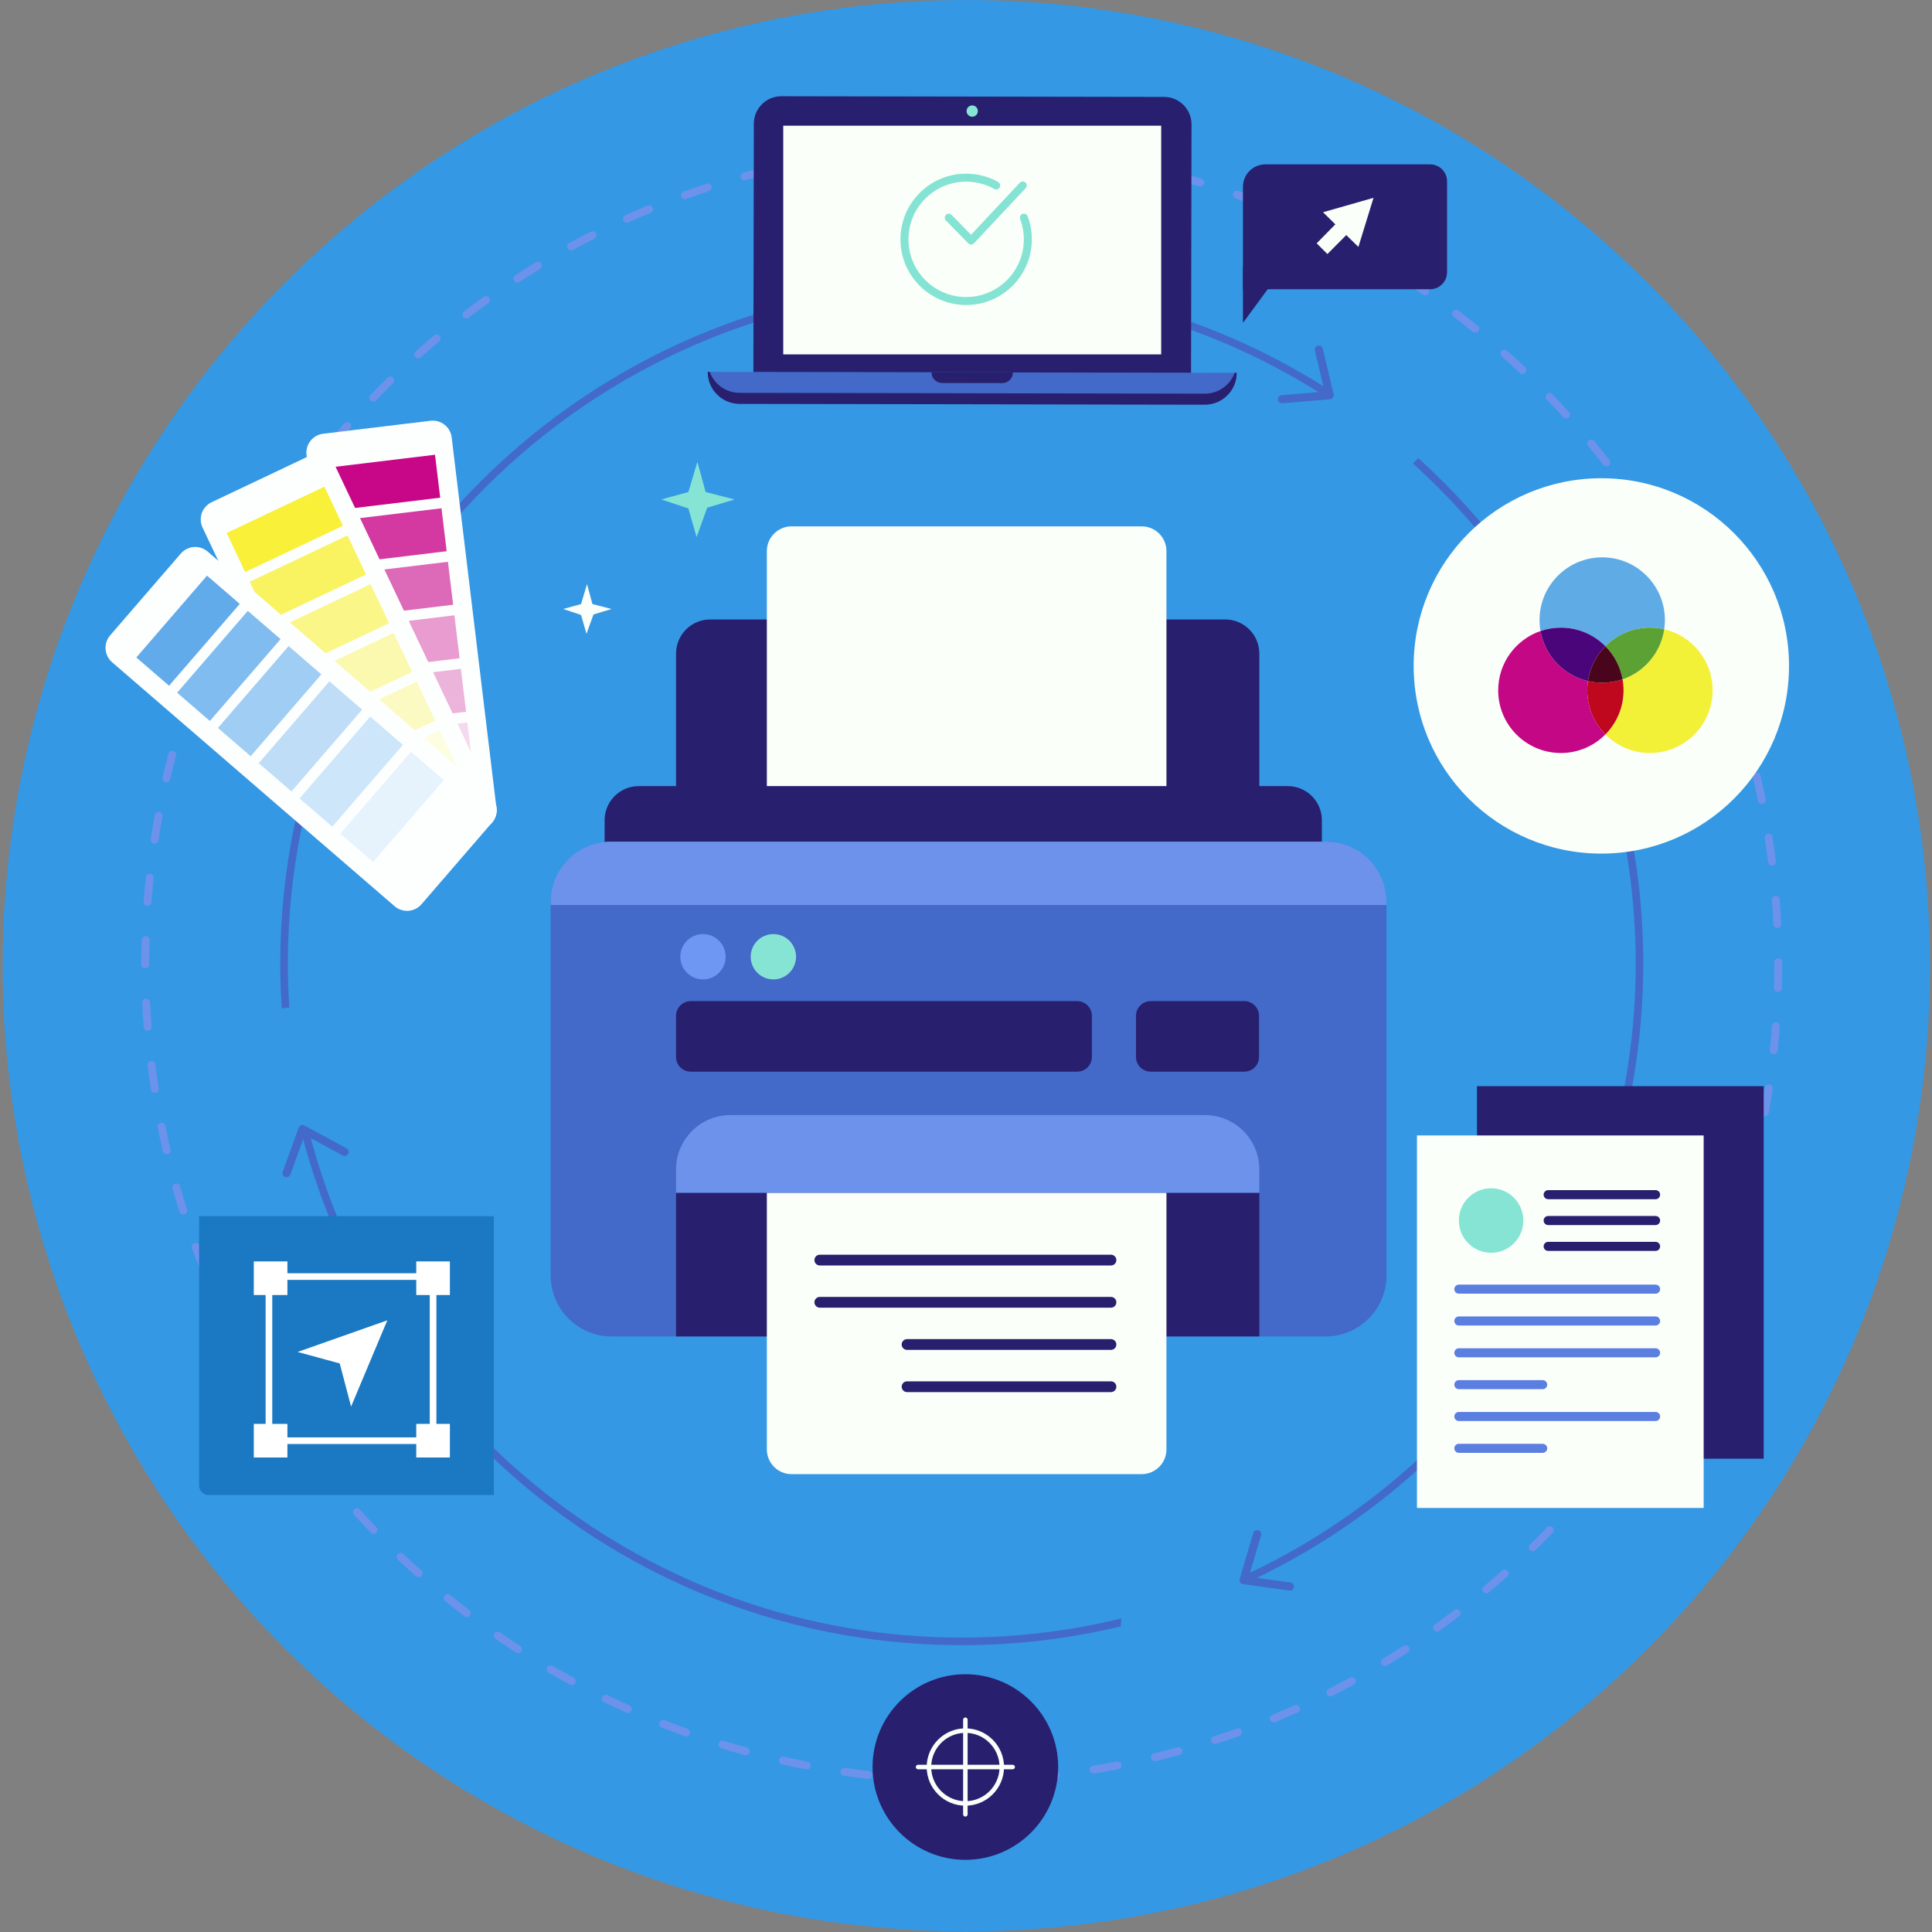 <?xml version="1.0" encoding="utf-8"?>
<svg version="1.1" id="svg2" width="666.667" height="666.667" viewBox="0 0 666.667 666.667" xmlns="http://www.w3.org/2000/svg">
  <rect x="0" y="0" width="666.667" height="666.667" fill="#808080" stroke="none"/>
  <circle transform="matrix(0.469, 0, 0, 0.47, -27.211, -27.249)" cx="769" cy="767" r="709" style="fill: rgb(52, 152, 228);"/>
  <path d="M 422.772 353.293 L 245.059 353.293 C 238.554 353.293 233.281 348.02 233.281 341.514 L 233.281 225.533 C 233.281 219.029 238.554 213.755 245.059 213.755 L 422.772 213.755 C 429.277 213.755 434.551 219.029 434.551 225.533 L 434.551 341.514 C 434.551 348.02 429.277 353.293 422.772 353.293" style="fill:#281f6e;fill-opacity:1;fill-rule:nonzero;stroke:none" id="path14"/>
  <path d="M 393.964 303.893 L 273.149 303.893 C 268.434 303.893 264.613 300.072 264.613 295.357 L 264.613 190.167 C 264.613 185.452 268.434 181.631 273.149 181.631 L 393.964 181.631 C 398.679 181.631 402.5 185.452 402.5 190.167 L 402.5 295.357 C 402.5 300.072 398.679 303.893 393.964 303.893" style="fill:#fafff9;fill-opacity:1;fill-rule:nonzero;stroke:none" id="path16"/>
  <path d="M 444.361 410.798 L 220.414 410.798 C 213.909 410.798 208.635 405.525 208.635 399.019 L 208.635 283.038 C 208.635 276.533 213.909 271.26 220.414 271.26 L 444.361 271.26 C 450.868 271.26 456.141 276.533 456.141 283.038 L 456.141 399.019 C 456.141 405.525 450.868 410.798 444.361 410.798" style="fill:#281f6e;fill-opacity:1;fill-rule:nonzero;stroke:none" id="path18"/>
  <path d="M 457.388 461.158 L 211.062 461.158 C 199.438 461.158 190.014 451.735 190.014 440.11 L 190.014 311.476 C 190.014 299.852 199.438 290.428 211.062 290.428 L 457.388 290.428 C 469.013 290.428 478.436 299.852 478.436 311.476 L 478.436 440.11 C 478.436 451.735 469.013 461.158 457.388 461.158" style="fill:#4369c9;fill-opacity:1;fill-rule:nonzero;stroke:none" id="path20"/>
  <path d="M 478.436 312.298 L 190.014 312.298 L 190.014 311.245 C 190.014 299.748 199.334 290.428 210.831 290.428 L 457.62 290.428 C 469.117 290.428 478.436 299.748 478.436 311.245 L 478.436 312.298" style="fill:#6c92eb;fill-opacity:1;fill-rule:nonzero;stroke:none" id="path22"/>
  <path d="M 233.281 461.158 L 233.281 411.579 L 434.551 411.579 L 434.551 461.158 L 233.281 461.158" style="fill:#281f6e;fill-opacity:1;fill-rule:nonzero;stroke:none" id="path24"/>
  <path d="M 264.613 411.579 L 402.5 411.579 L 402.5 500.142 C 402.5 504.856 398.679 508.678 393.964 508.678 L 273.149 508.678 C 268.434 508.678 264.613 504.856 264.613 500.142 L 264.613 411.579" style="fill:#fafff9;fill-opacity:1;fill-rule:nonzero;stroke:none" id="path26"/>
  <path d="M 383.359 476.65 L 312.995 476.65 C 311.97 476.65 311.138 477.482 311.138 478.509 C 311.138 479.534 311.97 480.366 312.995 480.366 L 383.359 480.366 C 384.384 480.366 385.216 479.534 385.216 478.509 C 385.216 477.482 384.384 476.65 383.359 476.65" style="fill:#281f6e;fill-opacity:1;fill-rule:nonzero;stroke:none" id="path28"/>
  <path d="M 383.359 462.086 L 312.995 462.086 C 311.97 462.086 311.138 462.917 311.138 463.943 C 311.138 464.97 311.97 465.801 312.995 465.801 L 383.359 465.801 C 384.384 465.801 385.216 464.97 385.216 463.943 C 385.216 462.917 384.384 462.086 383.359 462.086" style="fill:#281f6e;fill-opacity:1;fill-rule:nonzero;stroke:none" id="path30"/>
  <path d="M 383.359 447.521 L 282.89 447.521 C 281.865 447.521 281.033 448.353 281.033 449.378 C 281.033 450.405 281.865 451.237 282.89 451.237 L 383.359 451.237 C 384.384 451.237 385.216 450.405 385.216 449.378 C 385.216 448.353 384.384 447.521 383.359 447.521" style="fill:#281f6e;fill-opacity:1;fill-rule:nonzero;stroke:none" id="path32"/>
  <path d="M 383.359 432.955 L 282.89 432.955 C 281.865 432.955 281.033 433.787 281.033 434.813 C 281.033 435.839 281.865 436.671 282.89 436.671 L 383.359 436.671 C 384.384 436.671 385.216 435.839 385.216 434.813 C 385.216 433.787 384.384 432.955 383.359 432.955" style="fill:#281f6e;fill-opacity:1;fill-rule:nonzero;stroke:none" id="path34"/>
  <path d="M 233.281 411.579 L 233.281 403.517 C 233.281 393.169 241.667 384.781 252.015 384.781 L 415.816 384.781 C 426.164 384.781 434.551 393.169 434.551 403.517 L 434.551 411.579 L 233.281 411.579" style="fill:#6c92eb;fill-opacity:1;fill-rule:nonzero;stroke:none" id="path36"/>
  <path d="M 371.695 345.456 L 238.353 345.456 C 235.551 345.456 233.281 347.726 233.281 350.528 L 233.281 364.718 C 233.281 367.52 235.551 369.79 238.353 369.79 L 371.695 369.79 C 374.496 369.79 376.767 367.52 376.767 364.718 L 376.767 350.528 C 376.767 347.726 374.496 345.456 371.695 345.456" style="fill:#281f6e;fill-opacity:1;fill-rule:nonzero;stroke:none" id="path38"/>
  <path d="M 429.371 345.456 L 397.071 345.456 C 394.27 345.456 391.999 347.726 391.999 350.528 L 391.999 364.718 C 391.999 367.52 394.27 369.79 397.071 369.79 L 429.371 369.79 C 432.172 369.79 434.443 367.52 434.443 364.718 L 434.443 350.528 C 434.443 347.726 432.172 345.456 429.371 345.456" style="fill:#281f6e;fill-opacity:1;fill-rule:nonzero;stroke:none" id="path40"/>
  <path d="M 250.398 330.141 C 250.398 334.462 246.894 337.965 242.574 337.965 C 238.253 337.965 234.75 334.462 234.75 330.141 C 234.75 325.82 238.253 322.317 242.574 322.317 C 246.894 322.317 250.398 325.82 250.398 330.141" style="fill:#6e96f3;fill-opacity:1;fill-rule:nonzero;stroke:none" id="path42"/>
  <path d="M 274.689 330.141 C 274.689 334.462 271.186 337.965 266.865 337.965 C 262.545 337.965 259.041 334.462 259.041 330.141 C 259.041 325.82 262.545 322.317 266.865 322.317 C 271.186 322.317 274.689 325.82 274.689 330.141" style="fill:#86e4d5;fill-opacity:1;fill-rule:nonzero;stroke:none" id="path44"/>
  <path d="M 200.502 208.445 L 202.558 201.56 L 204.437 208.445 L 211.053 210.144 L 204.794 212.023 L 202.379 218.728 L 200.502 212.2 L 194.333 210.144 L 200.502 208.445" style="fill:#fafff9;fill-opacity:1;fill-rule:nonzero;stroke:none" id="path46"/>
  <path d="M 237.535 169.777 L 240.647 159.361 L 243.487 169.777 L 253.498 172.348 L 244.029 175.188 L 240.377 185.335 L 237.535 175.459 L 228.202 172.348 L 237.535 169.777" style="fill:#86e4d5;fill-opacity:1;fill-rule:nonzero;stroke:none" id="path48"/>
  <path d="M 386.803 560.111 C 386.846 559.555 386.904 559.01 386.975 558.472 C 369.304 562.782 350.854 565.084 331.872 565.084 C 223.507 565.084 132.223 490.578 106.538 390.103 C 105.767 390.581 104.989 391.038 104.198 391.473 C 130.422 492.704 222.555 567.687 331.872 567.687 C 350.782 567.687 369.171 565.428 386.799 561.195 C 386.779 560.848 386.774 560.491 386.803 560.111" style="fill:#4369c9;fill-opacity:1;fill-rule:nonzero;stroke:none" id="path50"/>
  <path d="M 119.573 396.239 L 105.033 388.381 C 104.677 388.189 104.249 388.161 103.871 388.305 C 103.493 388.449 103.192 388.755 103.055 389.135 L 97.567 404.331 C 97.305 405.057 97.681 405.857 98.407 406.119 C 99.132 406.381 99.933 406.005 100.195 405.279 L 105.131 391.61 L 118.245 398.697 C 118.924 399.063 119.771 398.811 120.138 398.133 C 120.504 397.454 120.252 396.606 119.573 396.239" style="fill:#4369c9;fill-opacity:1;fill-rule:nonzero;stroke:none" id="path52"/>
  <path d="M 458.828 134.669 C 422.187 111.076 378.6 97.374 331.872 97.374 C 202.207 97.374 96.716 202.864 96.716 332.532 C 96.716 337.752 96.906 342.928 97.242 348.065 L 97.337 348.033 C 98.227 347.738 99.055 347.638 99.827 347.673 C 99.504 342.665 99.321 337.62 99.321 332.532 C 99.321 204.301 203.642 99.976 331.872 99.976 C 377.847 99.976 420.746 113.39 456.865 136.501 C 457.512 135.885 458.169 135.277 458.828 134.669" style="fill:#4369c9;fill-opacity:1;fill-rule:nonzero;stroke:none" id="path54"/>
  <path d="M 442.477 139.156 L 458.947 137.755 C 459.349 137.72 459.723 137.509 459.96 137.181 C 460.197 136.855 460.28 136.433 460.187 136.04 L 456.444 120.324 C 456.265 119.574 455.513 119.11 454.763 119.288 C 454.012 119.467 453.548 120.22 453.727 120.971 L 457.093 135.109 L 442.241 136.373 C 441.472 136.439 440.903 137.115 440.968 137.884 C 441.033 138.652 441.709 139.223 442.477 139.156" style="fill:#4369c9;fill-opacity:1;fill-rule:nonzero;stroke:none" id="path56"/>
  <path d="M 489.432 158.116 C 488.796 158.711 488.157 159.304 487.527 159.905 C 534.717 202.497 564.425 264.108 564.425 332.532 C 564.425 425.669 509.38 506.18 430.12 543.279 C 430.128 543.674 430.131 544.071 430.12 544.47 L 430.12 546.151 C 510.86 508.871 567.029 427.143 567.029 332.532 C 567.029 263.418 537.057 201.18 489.432 158.116" style="fill:#4369c9;fill-opacity:1;fill-rule:nonzero;stroke:none" id="path58"/>
  <path d="M 432.476 528.983 L 427.783 544.83 C 427.668 545.218 427.729 545.643 427.948 545.983 C 428.167 546.323 428.528 546.553 428.929 546.61 L 444.929 548.848 C 445.693 548.955 446.399 548.423 446.505 547.659 C 446.612 546.895 446.08 546.188 445.316 546.082 L 430.923 544.069 L 435.155 529.776 C 435.373 529.036 434.951 528.259 434.212 528.04 C 433.472 527.822 432.695 528.243 432.476 528.983" style="fill:#4369c9;fill-opacity:1;fill-rule:nonzero;stroke:none" id="path60"/>
  <path d="M 611.448 353.989 C 611.237 356.774 610.986 359.548 610.694 362.309 C 610.614 363.058 611.158 363.73 611.909 363.81 C 612.658 363.889 613.33 363.345 613.41 362.596 C 613.704 359.808 613.958 357.008 614.17 354.196 C 614.228 353.444 613.664 352.788 612.912 352.732 C 612.16 352.674 611.505 353.238 611.448 353.989 M 609.012 375.325 C 608.589 378.083 608.126 380.829 607.624 383.561 C 607.488 384.303 607.978 385.014 608.72 385.151 C 609.462 385.287 610.173 384.797 610.31 384.055 C 610.817 381.297 611.284 378.523 611.71 375.738 C 611.825 374.991 611.313 374.295 610.568 374.181 C 609.822 374.067 609.126 374.579 609.012 375.325 M 604.948 396.41 C 604.314 399.127 603.642 401.829 602.93 404.515 C 602.737 405.245 603.172 405.991 603.901 406.185 C 604.629 406.378 605.377 405.943 605.57 405.215 C 606.289 402.502 606.968 399.773 607.608 397.029 C 607.778 396.294 607.322 395.561 606.588 395.39 C 605.853 395.218 605.118 395.675 604.948 396.41 M 599.272 417.119 C 598.428 419.789 597.546 422.439 596.626 425.073 C 596.377 425.785 596.753 426.563 597.464 426.811 C 598.176 427.061 598.954 426.685 599.204 425.974 C 600.133 423.314 601.024 420.637 601.876 417.943 C 602.102 417.223 601.704 416.457 600.985 416.23 C 600.266 416.002 599.498 416.401 599.272 417.119 M 591.993 437.385 C 590.948 439.977 589.864 442.55 588.744 445.103 C 588.44 445.793 588.754 446.599 589.445 446.902 C 590.136 447.205 590.941 446.89 591.244 446.201 C 592.376 443.622 593.469 441.023 594.526 438.406 C 594.808 437.706 594.469 436.911 593.77 436.629 C 593.072 436.346 592.276 436.685 591.993 437.385 M 583.177 457.014 C 581.936 459.515 580.658 461.997 579.345 464.454 C 578.989 465.119 579.241 465.947 579.905 466.302 C 580.57 466.658 581.398 466.406 581.753 465.742 C 583.08 463.259 584.369 460.754 585.624 458.229 C 585.958 457.553 585.682 456.733 585.008 456.398 C 584.332 456.063 583.513 456.339 583.177 457.014 M 572.882 475.898 C 571.453 478.294 569.989 480.669 568.492 483.018 C 568.086 483.654 568.273 484.498 568.909 484.903 C 569.545 485.309 570.389 485.122 570.794 484.486 C 572.306 482.113 573.785 479.717 575.228 477.295 C 575.613 476.649 575.401 475.81 574.754 475.425 C 574.106 475.038 573.268 475.25 572.882 475.898 M 561.174 493.928 C 559.568 496.207 557.928 498.46 556.254 500.688 C 555.802 501.291 555.924 502.147 556.526 502.6 C 557.13 503.052 557.986 502.931 558.438 502.328 C 560.128 500.078 561.784 497.803 563.405 495.502 C 563.84 494.886 563.693 494.034 563.077 493.599 C 562.461 493.164 561.609 493.312 561.174 493.928 M 548.128 511.004 C 546.353 513.152 544.548 515.274 542.711 517.367 C 542.213 517.934 542.269 518.796 542.836 519.294 C 543.403 519.791 544.267 519.735 544.764 519.168 C 546.619 517.055 548.441 514.912 550.233 512.744 C 550.713 512.163 550.632 511.302 550.05 510.822 C 549.469 510.342 548.609 510.423 548.128 511.004 M 533.825 527.031 C 531.893 529.036 529.932 531.014 527.941 532.96 C 527.403 533.488 527.393 534.353 527.92 534.891 C 528.448 535.431 529.312 535.441 529.852 534.912 C 531.861 532.947 533.841 530.951 535.792 528.926 C 536.315 528.383 536.299 527.519 535.756 526.995 C 535.213 526.472 534.348 526.488 533.825 527.031 M 518.351 541.918 C 516.273 543.77 514.168 545.589 512.036 547.381 C 511.459 547.864 511.383 548.726 511.868 549.303 C 512.353 549.882 513.213 549.956 513.792 549.471 C 515.944 547.664 518.069 545.826 520.167 543.957 C 520.729 543.455 520.78 542.591 520.277 542.028 C 519.776 541.465 518.913 541.416 518.351 541.918 M 501.795 555.577 C 499.584 557.264 497.348 558.919 495.087 560.54 C 494.473 560.98 494.333 561.834 494.772 562.446 C 495.212 563.059 496.064 563.199 496.677 562.76 C 498.961 561.123 501.219 559.452 503.451 557.75 C 504.051 557.292 504.165 556.435 503.708 555.835 C 503.251 555.236 502.395 555.12 501.795 555.577 M 484.255 567.932 C 481.924 569.443 479.569 570.922 477.192 572.365 C 476.547 572.758 476.341 573.596 476.733 574.241 C 477.124 574.886 477.964 575.091 478.609 574.7 C 481.009 573.241 483.387 571.75 485.741 570.223 C 486.373 569.812 486.553 568.967 486.143 568.334 C 485.733 567.701 484.887 567.522 484.255 567.932 M 465.832 578.904 C 463.396 580.232 460.936 581.526 458.456 582.781 C 457.784 583.123 457.515 583.944 457.856 584.617 C 458.196 585.289 459.019 585.559 459.691 585.217 C 462.195 583.948 464.679 582.643 467.139 581.302 C 467.801 580.941 468.045 580.112 467.685 579.45 C 467.324 578.788 466.495 578.543 465.832 578.904 M 446.636 588.428 C 444.108 589.564 441.559 590.664 438.991 591.727 C 438.293 592.015 437.963 592.813 438.251 593.51 C 438.539 594.207 439.337 594.538 440.035 594.25 C 442.628 593.176 445.201 592.067 447.756 590.919 C 448.443 590.611 448.751 589.802 448.441 589.115 C 448.132 588.427 447.324 588.119 446.636 588.428 M 426.748 596.456 C 424.132 597.398 421.499 598.3 418.847 599.164 C 418.13 599.398 417.738 600.168 417.972 600.886 C 418.206 601.603 418.976 601.993 419.694 601.76 C 422.371 600.888 425.031 599.976 427.672 599.027 C 428.381 598.771 428.751 597.989 428.495 597.279 C 428.24 596.57 427.457 596.201 426.748 596.456 M 406.276 602.936 C 403.596 603.672 400.902 604.368 398.19 605.027 C 397.456 605.204 397.007 605.943 397.184 606.675 C 397.363 607.408 398.1 607.858 398.834 607.68 C 401.571 607.016 404.294 606.312 406.999 605.57 C 407.727 605.37 408.155 604.619 407.955 603.891 C 407.755 603.164 407.004 602.736 406.276 602.936 M 385.367 607.817 C 382.639 608.344 379.898 608.832 377.143 609.279 C 376.399 609.4 375.894 610.101 376.014 610.846 C 376.135 611.591 376.836 612.096 377.58 611.975 C 380.363 611.523 383.131 611.031 385.884 610.499 C 386.626 610.356 387.11 609.64 386.966 608.899 C 386.823 608.159 386.107 607.675 385.367 607.817 M 364.143 611.077 C 361.384 611.393 358.614 611.67 355.832 611.905 C 355.08 611.97 354.523 612.629 354.587 613.381 C 354.65 614.132 355.311 614.689 356.062 614.627 C 358.871 614.388 361.67 614.109 364.454 613.791 C 365.203 613.705 365.742 613.028 365.655 612.279 C 365.57 611.529 364.892 610.992 364.143 611.077 M 342.731 612.708 C 339.96 612.813 337.178 612.879 334.387 612.904 C 333.632 612.911 333.027 613.527 333.034 614.281 C 333.04 615.035 333.656 615.64 334.411 615.635 C 337.228 615.609 340.038 615.544 342.835 615.438 C 343.588 615.408 344.176 614.775 344.148 614.02 C 344.119 613.267 343.486 612.68 342.731 612.708 M 321.262 612.717 C 318.471 612.614 315.69 612.47 312.92 612.284 C 312.167 612.234 311.518 612.803 311.467 613.556 C 311.416 614.308 311.986 614.959 312.738 615.009 C 315.535 615.196 318.342 615.341 321.16 615.447 C 321.914 615.475 322.547 614.887 322.576 614.132 C 322.604 613.379 322.015 612.746 321.262 612.717 M 299.85 611.105 C 297.075 610.791 294.314 610.435 291.565 610.039 C 290.818 609.932 290.126 610.45 290.018 611.196 C 289.911 611.941 290.429 612.635 291.175 612.741 C 293.951 613.141 296.739 613.5 299.541 613.819 C 300.29 613.904 300.966 613.365 301.051 612.617 C 301.137 611.868 300.598 611.191 299.85 611.105 M 278.622 607.864 C 275.881 607.338 273.155 606.771 270.443 606.164 C 269.707 606 268.978 606.464 268.813 607.2 C 268.649 607.935 269.111 608.665 269.847 608.829 C 272.586 609.441 275.339 610.014 278.106 610.547 C 278.847 610.688 279.562 610.204 279.705 609.463 C 279.847 608.723 279.362 608.007 278.622 607.864 M 257.706 603.002 C 255.015 602.265 252.341 601.489 249.683 600.676 C 248.962 600.455 248.199 600.86 247.978 601.581 C 247.758 602.303 248.163 603.067 248.883 603.287 C 251.567 604.108 254.269 604.891 256.986 605.635 C 257.714 605.834 258.465 605.405 258.663 604.679 C 258.862 603.951 258.434 603.2 257.706 603.002 M 237.197 596.528 C 234.563 595.583 231.949 594.6 229.354 593.58 C 228.651 593.305 227.859 593.651 227.583 594.352 C 227.307 595.053 227.653 595.847 228.354 596.123 C 230.975 597.152 233.615 598.144 236.274 599.098 C 236.983 599.352 237.766 598.984 238.021 598.274 C 238.275 597.564 237.906 596.783 237.197 596.528 M 217.231 588.483 C 214.682 587.339 212.153 586.159 209.645 584.941 C 208.966 584.612 208.149 584.896 207.821 585.574 C 207.491 586.252 207.774 587.07 208.453 587.399 C 210.985 588.627 213.539 589.819 216.113 590.975 C 216.801 591.283 217.609 590.975 217.918 590.287 C 218.226 589.599 217.919 588.791 217.231 588.483 M 197.957 578.927 C 195.505 577.592 193.075 576.222 190.669 574.816 C 190.018 574.436 189.182 574.655 188.801 575.307 C 188.421 575.958 188.641 576.793 189.291 577.174 C 191.722 578.593 194.174 579.977 196.65 581.326 C 197.313 581.686 198.142 581.441 198.502 580.781 C 198.863 580.117 198.618 579.288 197.957 578.927 M 179.481 567.926 C 177.141 566.407 174.825 564.855 172.534 563.27 C 171.914 562.84 171.064 562.995 170.634 563.616 C 170.205 564.236 170.361 565.086 170.981 565.515 C 173.294 567.116 175.632 568.683 177.996 570.216 C 178.628 570.627 179.473 570.446 179.884 569.813 C 180.294 569.181 180.114 568.335 179.481 567.926 M 161.91 555.546 C 159.694 553.855 157.505 552.132 155.342 550.376 C 154.756 549.901 153.896 549.991 153.421 550.576 C 152.946 551.162 153.036 552.022 153.621 552.498 C 155.805 554.27 158.016 556.01 160.253 557.716 C 160.853 558.175 161.709 558.059 162.168 557.46 C 162.625 556.86 162.509 556.004 161.91 555.546 M 145.341 541.869 C 143.262 540.015 141.21 538.131 139.188 536.217 C 138.64 535.698 137.776 535.722 137.257 536.27 C 136.74 536.818 136.764 537.682 137.31 538.199 C 139.353 540.132 141.424 542.035 143.524 543.907 C 144.086 544.408 144.949 544.359 145.452 543.796 C 145.953 543.234 145.904 542.37 145.341 541.869 M 129.867 526.975 C 127.936 524.97 126.035 522.936 124.164 520.874 C 123.658 520.315 122.794 520.274 122.236 520.78 C 121.677 521.287 121.635 522.151 122.142 522.708 C 124.031 524.791 125.95 526.844 127.9 528.868 C 128.423 529.412 129.287 529.428 129.83 528.906 C 130.373 528.383 130.39 527.518 129.867 526.975 M 115.576 510.954 C 113.805 508.81 112.065 506.638 110.357 504.44 C 109.894 503.844 109.036 503.738 108.441 504.2 C 107.846 504.663 107.738 505.52 108.201 506.116 C 109.925 508.335 111.682 510.527 113.47 512.692 C 113.951 513.274 114.811 513.356 115.393 512.876 C 115.974 512.396 116.056 511.535 115.576 510.954 L 115.576 510.954 M 102.552 493.899 C 100.951 491.629 99.382 489.331 97.847 487.011 C 97.431 486.382 96.584 486.21 95.955 486.626 C 95.326 487.042 95.153 487.889 95.569 488.518 C 97.119 490.861 98.703 493.179 100.32 495.472 C 100.754 496.09 101.607 496.236 102.223 495.802 C 102.839 495.368 102.986 494.516 102.552 493.899 M 90.872 475.911 C 89.45 473.526 88.062 471.118 86.71 468.687 C 86.343 468.029 85.512 467.791 84.853 468.158 C 84.194 468.525 83.957 469.357 84.324 470.015 C 85.689 472.469 87.09 474.901 88.526 477.309 C 88.913 477.957 89.751 478.169 90.399 477.783 C 91.046 477.397 91.258 476.558 90.872 475.911 M 80.608 457.093 C 79.373 454.607 78.175 452.102 77.013 449.577 C 76.698 448.891 75.887 448.591 75.202 448.907 C 74.518 449.222 74.218 450.033 74.533 450.718 C 75.706 453.269 76.916 455.798 78.162 458.307 C 78.497 458.982 79.317 459.258 79.992 458.922 C 80.668 458.587 80.943 457.767 80.608 457.093 M 71.822 437.555 C 70.78 434.977 69.775 432.381 68.808 429.765 C 68.546 429.058 67.761 428.697 67.053 428.958 C 66.346 429.219 65.985 430.005 66.246 430.711 C 67.223 433.353 68.238 435.975 69.29 438.579 C 69.573 439.278 70.369 439.615 71.068 439.333 C 71.767 439.05 72.104 438.254 71.822 437.555 L 71.822 437.555 M 64.548 417.351 C 63.708 414.702 62.906 412.035 62.144 409.351 C 61.937 408.626 61.182 408.206 60.457 408.411 C 59.732 408.618 59.311 409.373 59.517 410.098 C 60.287 412.807 61.097 415.501 61.945 418.177 C 62.173 418.895 62.94 419.293 63.659 419.066 C 64.378 418.838 64.776 418.07 64.548 417.351 M 58.854 396.647 C 58.221 393.942 57.627 391.221 57.073 388.486 C 56.924 387.747 56.203 387.27 55.464 387.419 C 54.725 387.569 54.247 388.289 54.397 389.029 C 54.957 391.79 55.556 394.537 56.195 397.269 C 56.367 398.003 57.101 398.459 57.835 398.287 C 58.57 398.115 59.025 397.381 58.854 396.647 M 54.771 375.566 C 54.349 372.822 53.965 370.064 53.623 367.293 C 53.531 366.545 52.849 366.013 52.1 366.106 C 51.352 366.198 50.82 366.88 50.913 367.629 C 51.259 370.426 51.646 373.21 52.073 375.982 C 52.187 376.727 52.885 377.238 53.63 377.123 C 54.375 377.009 54.886 376.311 54.772 375.566 L 54.771 375.566 M 52.317 354.236 C 52.105 351.468 51.934 348.688 51.803 345.897 C 51.767 345.144 51.128 344.562 50.374 344.598 C 49.621 344.633 49.039 345.272 49.075 346.025 C 49.207 348.842 49.381 351.649 49.594 354.444 C 49.652 355.196 50.308 355.758 51.06 355.701 C 51.812 355.644 52.375 354.988 52.317 354.236 M 51.489 332.773 L 51.489 332.53 C 51.489 329.818 51.528 327.114 51.605 324.42 C 51.626 323.666 51.032 323.038 50.279 323.017 C 49.525 322.996 48.896 323.589 48.875 324.342 C 48.798 327.062 48.759 329.792 48.759 332.53 L 48.759 332.776 C 48.759 333.529 49.371 334.14 50.125 334.14 C 50.88 334.14 51.491 333.528 51.49 332.773 L 51.489 332.773 M 52.28 311.313 C 52.488 308.529 52.737 305.756 53.026 302.994 C 53.105 302.244 52.561 301.572 51.811 301.493 C 51.061 301.416 50.389 301.96 50.311 302.709 C 50.019 305.498 49.768 308.298 49.557 311.11 C 49.501 311.862 50.065 312.517 50.817 312.573 C 51.569 312.629 52.224 312.065 52.28 311.313 M 54.698 289.977 C 55.118 287.217 55.579 284.47 56.079 281.738 C 56.214 280.997 55.723 280.285 54.981 280.149 C 54.239 280.014 53.528 280.505 53.392 281.246 C 52.887 284.006 52.422 286.778 51.998 289.566 C 51.885 290.312 52.397 291.008 53.143 291.121 C 53.888 291.234 54.584 290.722 54.698 289.977 M 58.744 268.888 C 59.374 266.17 60.045 263.468 60.753 260.78 C 60.946 260.05 60.511 259.304 59.782 259.112 C 59.053 258.92 58.306 259.354 58.113 260.084 C 57.397 262.797 56.72 265.525 56.084 268.27 C 55.913 269.005 56.37 269.738 57.105 269.909 C 57.839 270.08 58.573 269.622 58.743 268.888 L 58.744 268.888 M 64.401 248.173 C 65.242 245.504 66.122 242.852 67.04 240.219 C 67.288 239.505 66.912 238.728 66.2 238.48 C 65.488 238.231 64.71 238.607 64.462 239.32 C 63.535 241.979 62.646 244.657 61.797 247.352 C 61.57 248.072 61.97 248.838 62.689 249.065 C 63.408 249.292 64.175 248.892 64.401 248.173 M 71.662 227.903 C 72.706 225.309 73.787 222.735 74.906 220.181 C 75.208 219.491 74.893 218.685 74.202 218.383 C 73.512 218.08 72.707 218.395 72.404 219.085 C 71.274 221.664 70.183 224.264 69.129 226.883 C 68.847 227.583 69.186 228.377 69.886 228.659 C 70.585 228.94 71.38 228.601 71.662 227.903 M 80.461 208.264 C 81.7 205.761 82.976 203.28 84.287 200.82 C 84.642 200.155 84.39 199.328 83.725 198.973 C 83.059 198.619 82.232 198.871 81.878 199.536 C 80.553 202.02 79.265 204.525 78.014 207.052 C 77.68 207.728 77.956 208.548 78.632 208.881 C 79.308 209.217 80.126 208.94 80.461 208.264 M 90.74 189.372 C 92.167 186.973 93.628 184.599 95.124 182.248 C 95.529 181.611 95.341 180.767 94.705 180.363 C 94.069 179.957 93.225 180.145 92.82 180.781 C 91.31 183.156 89.834 185.553 88.393 187.976 C 88.008 188.624 88.221 189.461 88.869 189.847 C 89.517 190.233 90.354 190.02 90.74 189.372 M 102.433 171.331 C 104.037 169.051 105.675 166.796 107.346 164.567 C 107.798 163.963 107.675 163.107 107.072 162.655 C 106.469 162.203 105.613 162.325 105.161 162.929 C 103.474 165.18 101.82 167.457 100.2 169.759 C 99.765 170.376 99.913 171.228 100.53 171.661 C 101.147 172.096 101.998 171.948 102.433 171.331 M 115.464 154.243 C 117.237 152.093 119.041 149.971 120.876 147.876 C 121.373 147.308 121.316 146.445 120.749 145.949 C 120.181 145.452 119.319 145.509 118.822 146.076 C 116.969 148.192 115.147 150.335 113.357 152.505 C 112.877 153.087 112.96 153.948 113.541 154.428 C 114.123 154.908 114.984 154.825 115.464 154.243 M 129.753 138.204 C 131.684 136.197 133.644 134.219 135.632 132.269 C 136.17 131.741 136.18 130.877 135.652 130.339 C 135.124 129.8 134.258 129.792 133.721 130.319 C 131.713 132.287 129.734 134.284 127.785 136.311 C 127.262 136.855 127.279 137.719 127.823 138.241 C 128.366 138.764 129.23 138.748 129.753 138.204 M 145.216 123.304 C 147.292 121.451 149.394 119.628 151.525 117.838 C 152.102 117.351 152.177 116.49 151.692 115.914 C 151.206 115.336 150.345 115.262 149.768 115.747 C 147.617 117.556 145.493 119.396 143.397 121.268 C 142.834 121.77 142.785 122.632 143.288 123.195 C 143.79 123.758 144.653 123.807 145.216 123.304 M 161.76 109.63 C 163.969 107.942 166.204 106.284 168.464 104.662 C 169.076 104.222 169.216 103.368 168.776 102.756 C 168.336 102.143 167.482 102.004 166.87 102.444 C 164.589 104.083 162.332 105.755 160.101 107.46 C 159.502 107.918 159.388 108.775 159.845 109.375 C 160.304 109.974 161.161 110.088 161.76 109.63 M 179.289 97.262 C 181.618 95.747 183.971 94.267 186.349 92.822 C 186.993 92.43 187.197 91.59 186.805 90.944 C 186.413 90.302 185.573 90.096 184.929 90.488 C 182.529 91.948 180.153 93.443 177.801 94.971 C 177.169 95.383 176.989 96.228 177.4 96.86 C 177.81 97.492 178.657 97.672 179.289 97.262 M 197.701 86.274 C 200.138 84.943 202.595 83.648 205.074 82.388 C 205.747 82.047 206.015 81.226 205.674 80.552 C 205.333 79.88 204.51 79.612 203.838 79.954 C 201.334 81.226 198.853 82.532 196.393 83.876 C 195.731 84.238 195.487 85.067 195.849 85.728 C 196.21 86.391 197.039 86.635 197.701 86.274 M 216.889 76.732 C 219.418 75.594 221.966 74.492 224.533 73.428 C 225.229 73.139 225.559 72.34 225.271 71.643 C 224.982 70.947 224.183 70.616 223.486 70.906 C 220.894 71.98 218.321 73.092 215.769 74.242 C 215.081 74.551 214.774 75.36 215.083 76.048 C 215.394 76.735 216.202 77.042 216.889 76.732 M 236.771 68.687 C 239.386 67.744 242.019 66.839 244.67 65.972 C 245.387 65.738 245.778 64.967 245.545 64.25 C 245.31 63.534 244.538 63.142 243.822 63.376 C 241.145 64.251 238.486 65.166 235.845 66.118 C 235.135 66.374 234.767 67.156 235.023 67.866 C 235.279 68.575 236.062 68.942 236.771 68.687 M 257.238 62.19 C 259.917 61.451 262.611 60.752 265.322 60.092 C 266.055 59.914 266.505 59.175 266.326 58.443 C 266.147 57.71 265.409 57.26 264.677 57.439 C 261.939 58.106 259.218 58.811 256.513 59.556 C 255.785 59.756 255.358 60.508 255.558 61.235 C 255.759 61.963 256.51 62.39 257.238 62.19 M 278.143 57.29 C 280.87 56.76 283.611 56.271 286.366 55.82 C 287.11 55.699 287.615 54.998 287.494 54.254 C 287.371 53.51 286.67 53.004 285.926 53.126 C 283.145 53.58 280.377 54.074 277.623 54.608 C 276.883 54.752 276.399 55.468 276.543 56.21 C 276.686 56.95 277.403 57.434 278.143 57.29 M 299.363 54.011 C 302.122 53.692 304.892 53.414 307.675 53.176 C 308.426 53.112 308.983 52.451 308.919 51.699 C 308.854 50.948 308.194 50.391 307.442 50.456 C 304.632 50.696 301.835 50.978 299.05 51.299 C 298.302 51.384 297.765 52.063 297.851 52.811 C 297.938 53.56 298.615 54.098 299.363 54.011 M 320.774 52.363 C 323.544 52.255 326.326 52.187 329.118 52.16 C 329.871 52.152 330.478 51.535 330.47 50.782 C 330.463 50.028 329.846 49.423 329.091 49.43 C 326.274 49.456 323.466 49.526 320.668 49.634 C 319.914 49.663 319.327 50.298 319.356 51.051 C 319.386 51.804 320.02 52.392 320.774 52.363 M 342.243 52.335 C 345.034 52.436 347.815 52.579 350.584 52.762 C 351.338 52.811 351.987 52.242 352.038 51.488 C 352.087 50.736 351.516 50.086 350.764 50.036 C 347.967 49.852 345.16 49.708 342.342 49.606 C 341.588 49.579 340.955 50.167 340.927 50.92 C 340.9 51.675 341.488 52.308 342.243 52.335 M 363.656 53.928 C 366.431 54.242 369.194 54.595 371.943 54.988 C 372.688 55.095 373.38 54.576 373.487 53.83 C 373.594 53.083 373.075 52.392 372.33 52.284 C 369.554 51.887 366.764 51.531 363.963 51.215 C 363.214 51.13 362.538 51.67 362.454 52.418 C 362.368 53.168 362.907 53.844 363.656 53.928 M 384.887 57.151 C 387.628 57.676 390.355 58.24 393.067 58.844 C 393.803 59.008 394.532 58.544 394.696 57.808 C 394.86 57.072 394.396 56.342 393.66 56.178 C 390.922 55.568 388.168 54.999 385.4 54.47 C 384.659 54.328 383.944 54.814 383.803 55.554 C 383.66 56.295 384.146 57.01 384.887 57.151 M 405.807 61.996 C 408.498 62.73 411.174 63.503 413.832 64.315 C 414.554 64.535 415.316 64.128 415.536 63.407 C 415.756 62.686 415.35 61.923 414.628 61.703 C 411.944 60.884 409.243 60.103 406.524 59.362 C 405.798 59.163 405.047 59.592 404.848 60.32 C 404.65 61.048 405.079 61.799 405.807 61.996 M 426.323 68.452 C 428.956 69.395 431.571 70.375 434.168 71.392 C 434.869 71.667 435.661 71.322 435.937 70.619 C 436.212 69.918 435.867 69.126 435.164 68.85 C 432.543 67.822 429.901 66.832 427.243 65.88 C 426.532 65.627 425.751 65.996 425.496 66.707 C 425.243 67.416 425.612 68.199 426.323 68.452 M 446.295 76.48 C 448.845 77.622 451.375 78.799 453.884 80.014 C 454.563 80.343 455.38 80.059 455.708 79.38 C 456.037 78.702 455.753 77.884 455.075 77.556 C 452.54 76.33 449.985 75.14 447.411 73.987 C 446.721 73.679 445.915 73.987 445.607 74.676 C 445.299 75.364 445.607 76.172 446.295 76.48 M 465.577 86.018 C 468.031 87.351 470.461 88.72 472.869 90.124 C 473.52 90.504 474.356 90.283 474.736 89.632 C 475.116 88.98 474.896 88.144 474.244 87.764 C 471.813 86.347 469.359 84.966 466.881 83.619 C 466.219 83.259 465.391 83.504 465.031 84.167 C 464.671 84.83 464.916 85.659 465.577 86.018 M 484.063 97.004 C 486.404 98.52 488.721 100.071 491.013 101.655 C 491.635 102.083 492.484 101.927 492.913 101.307 C 493.341 100.686 493.187 99.836 492.565 99.407 C 490.251 97.808 487.911 96.244 485.547 94.714 C 484.913 94.303 484.068 94.484 483.659 95.116 C 483.248 95.75 483.429 96.595 484.063 97.004 M 501.644 109.368 C 503.861 111.058 506.053 112.78 508.217 114.532 C 508.804 115.007 509.663 114.918 510.137 114.331 C 510.612 113.746 510.523 112.886 509.936 112.411 C 507.751 110.64 505.539 108.903 503.3 107.196 C 502.7 106.74 501.843 106.855 501.385 107.455 C 500.929 108.055 501.044 108.912 501.644 109.368 M 518.225 123.032 C 520.307 124.884 522.359 126.767 524.384 128.68 C 524.932 129.197 525.796 129.173 526.313 128.624 C 526.832 128.076 526.807 127.212 526.259 126.695 C 524.215 124.763 522.143 122.863 520.041 120.992 C 519.477 120.491 518.615 120.542 518.113 121.104 C 517.612 121.668 517.663 122.531 518.225 123.032 M 533.712 137.912 C 535.645 139.916 537.548 141.948 539.42 144.009 C 539.927 144.567 540.791 144.608 541.349 144.101 C 541.907 143.593 541.948 142.731 541.441 142.172 C 539.551 140.092 537.629 138.04 535.679 136.017 C 535.155 135.475 534.291 135.459 533.748 135.981 C 533.205 136.505 533.189 137.369 533.712 137.912 M 548.017 153.921 C 549.79 156.065 551.532 158.235 553.241 160.431 C 553.705 161.025 554.562 161.133 555.157 160.669 C 555.753 160.207 555.86 159.348 555.396 158.753 C 553.669 156.536 551.912 154.345 550.121 152.181 C 549.64 151.6 548.78 151.519 548.198 151.999 C 547.617 152.48 547.536 153.34 548.017 153.921 M 561.056 170.965 C 562.658 173.235 564.229 175.531 565.766 177.849 C 566.182 178.479 567.03 178.651 567.658 178.233 C 568.288 177.817 568.46 176.969 568.042 176.341 C 566.49 173.999 564.905 171.681 563.286 169.389 C 562.85 168.773 561.998 168.627 561.384 169.061 C 560.768 169.497 560.621 170.349 561.056 170.965 M 572.75 188.944 C 574.174 191.328 575.565 193.735 576.92 196.164 C 577.286 196.823 578.118 197.059 578.777 196.691 C 579.436 196.324 579.672 195.492 579.304 194.833 C 577.937 192.381 576.533 189.951 575.096 187.544 C 574.708 186.896 573.87 186.685 573.222 187.072 C 572.576 187.459 572.364 188.296 572.75 188.944 M 583.032 207.753 C 584.268 210.237 585.468 212.741 586.632 215.267 C 586.948 215.951 587.758 216.251 588.444 215.935 C 589.129 215.619 589.428 214.808 589.112 214.123 C 587.937 211.573 586.725 209.045 585.476 206.537 C 585.14 205.861 584.321 205.587 583.645 205.923 C 582.97 206.259 582.696 207.079 583.032 207.753 M 591.834 227.284 C 592.878 229.86 593.885 232.456 594.854 235.071 C 595.117 235.779 595.902 236.139 596.61 235.877 C 597.317 235.615 597.677 234.829 597.416 234.121 C 596.437 231.481 595.42 228.86 594.365 226.257 C 594.082 225.559 593.285 225.221 592.586 225.505 C 591.888 225.788 591.55 226.584 591.834 227.284 M 599.125 247.481 C 599.968 250.129 600.772 252.796 601.537 255.478 C 601.744 256.204 602.498 256.624 603.224 256.417 C 603.949 256.209 604.369 255.454 604.162 254.729 C 603.39 252.02 602.578 249.328 601.728 246.653 C 601.5 245.935 600.732 245.537 600.013 245.767 C 599.294 245.995 598.897 246.763 599.125 247.481 M 604.837 268.18 C 605.473 270.885 606.069 273.604 606.625 276.338 C 606.776 277.078 607.496 277.556 608.234 277.405 C 608.974 277.254 609.452 276.533 609.301 275.794 C 608.738 273.033 608.137 270.286 607.496 267.556 C 607.324 266.821 606.589 266.366 605.854 266.538 C 605.121 266.71 604.665 267.445 604.837 268.18 M 608.938 289.257 C 609.362 292.001 609.749 294.758 610.093 297.529 C 610.186 298.277 610.869 298.809 611.617 298.716 C 612.365 298.622 612.896 297.94 612.802 297.192 C 612.454 294.394 612.065 291.61 611.637 288.838 C 611.521 288.093 610.824 287.584 610.078 287.698 C 609.333 287.814 608.822 288.512 608.938 289.257 M 611.41 310.586 C 611.625 313.354 611.798 316.133 611.932 318.924 C 611.968 319.677 612.608 320.258 613.361 320.222 C 614.114 320.186 614.696 319.546 614.66 318.793 C 614.525 315.976 614.349 313.17 614.133 310.376 C 614.074 309.624 613.418 309.061 612.666 309.12 C 611.914 309.178 611.353 309.834 611.41 310.586 M 612.256 332.048 C 612.257 332.209 612.257 332.369 612.257 332.53 C 612.257 335.325 612.216 338.109 612.134 340.884 C 612.113 341.637 612.706 342.266 613.46 342.288 C 614.213 342.31 614.842 341.717 614.864 340.964 C 614.946 338.162 614.988 335.352 614.988 332.53 C 614.988 332.368 614.988 332.205 614.986 332.042 C 614.985 331.289 614.373 330.678 613.62 330.68 C 612.865 330.681 612.254 331.293 612.256 332.048" style="fill:#6c92eb;fill-opacity:1;fill-rule:nonzero;stroke:none" id="path62"/>
  <path d="M 170.401 515.892 L 72.016 515.892 C 70.19 515.892 68.711 514.412 68.711 512.588 L 68.711 419.663 L 170.401 419.663 L 170.401 515.892" style="fill-opacity: 1; fill-rule: nonzero; stroke: none; fill: rgb(26, 121, 194);" id="path64"/>
  <path d="M 102.703 466.511 L 133.647 455.6 L 121.15 485.355 L 117.224 470.478 L 102.703 466.511" style="fill:#ffffff;fill-opacity:1;fill-rule:nonzero;stroke:none" id="path66"/>
  <path d="M 149.441 497.134 L 149.441 495.99 L 93.95 495.99 L 93.95 441.643 L 148.297 441.643 L 148.297 497.134 L 149.441 497.134 L 149.441 495.99 L 149.441 497.134 L 150.584 497.134 L 150.584 439.358 L 91.664 439.358 L 91.664 498.276 L 150.584 498.276 L 150.584 497.134 L 149.441 497.134" style="fill:#ffffff;fill-opacity:1;fill-rule:nonzero;stroke:none" id="path68"/>
  <path d="M 99.175 446.869 L 87.576 446.869 L 87.576 435.269 L 99.175 435.269 L 99.175 446.869" style="fill:#ffffff;fill-opacity:1;fill-rule:nonzero;stroke:none" id="path70"/>
  <path d="M 155.24 446.869 L 143.64 446.869 L 143.64 435.269 L 155.24 435.269 L 155.24 446.869" style="fill:#ffffff;fill-opacity:1;fill-rule:nonzero;stroke:none" id="path72"/>
  <path d="M 99.175 502.932 L 87.576 502.932 L 87.576 491.334 L 99.175 491.334 L 99.175 502.932" style="fill:#ffffff;fill-opacity:1;fill-rule:nonzero;stroke:none" id="path74"/>
  <path d="M 155.24 502.932 L 143.64 502.932 L 143.64 491.334 L 155.24 491.334 L 155.24 502.932" style="fill:#ffffff;fill-opacity:1;fill-rule:nonzero;stroke:none" id="path76"/>
  <path d="M 165.558 286.124 L 128.542 290.596 C 124.931 291.032 121.65 288.458 121.214 284.846 L 105.769 156.997 C 105.333 153.385 107.906 150.105 111.517 149.668 L 148.533 145.196 C 152.144 144.76 155.425 147.333 155.861 150.945 L 171.306 278.796 C 171.744 282.406 169.169 285.688 165.558 286.124" style="fill:#fdffff;fill-opacity:1;fill-rule:nonzero;stroke:none" id="path78"/>
  <path d="M 151.9 171.735 L 114.847 176.212 L 113.057 161.391 L 150.11 156.915 L 151.9 171.735" style="fill:#c80788;fill-opacity:1;fill-rule:nonzero;stroke:none" id="path80"/>
  <path d="M 130.928 193.007 L 124.186 178.783 L 152.341 175.383 L 154.132 190.203 L 130.928 193.007" style="fill:#d339a0;fill-opacity:1;fill-rule:nonzero;stroke:none" id="path82"/>
  <path d="M 139.328 210.729 L 132.587 196.505 L 154.572 193.851 L 156.362 208.671 L 139.328 210.729" style="fill:#dd6ab8;fill-opacity:1;fill-rule:nonzero;stroke:none" id="path84"/>
  <path d="M 147.729 228.452 L 140.987 214.228 L 156.802 212.317 L 158.593 227.14 L 147.729 228.452" style="fill:#e89ccf;fill-opacity:1;fill-rule:nonzero;stroke:none" id="path86"/>
  <path d="M 156.129 246.175 L 149.388 231.951 L 159.033 230.785 L 160.825 245.608 L 156.129 246.175" style="fill:#edb4db;fill-opacity:1;fill-rule:nonzero;stroke:none" id="path88"/>
  <path d="M 162.522 259.661 L 157.788 249.673 L 161.265 249.253 L 162.522 259.661" style="fill:#f5daed;fill-opacity:1;fill-rule:nonzero;stroke:none" id="path90"/>
  <path d="M 167.525 285.593 L 133.834 301.562 C 130.547 303.12 126.619 301.718 125.061 298.432 L 69.903 182.063 C 68.344 178.776 69.746 174.848 73.033 173.291 L 106.724 157.321 C 110.012 155.763 113.939 157.164 115.497 160.451 L 170.656 276.82 C 172.213 280.108 170.812 284.034 167.525 285.593" style="fill:#fdffff;fill-opacity:1;fill-rule:nonzero;stroke:none" id="path92"/>
  <path d="M 118.326 181.425 L 84.601 197.412 L 78.207 183.921 L 111.933 167.936 L 118.326 181.425" style="fill:#f8f039;fill-opacity:1;fill-rule:nonzero;stroke:none" id="path94"/>
  <path d="M 96.931 212.153 L 87.886 204.343 L 86.174 200.731 L 119.9 184.745 L 126.295 198.235 L 96.931 212.153" style="fill:#f9f361;fill-opacity:1;fill-rule:nonzero;stroke:none" id="path96"/>
  <path d="M 112.321 225.445 L 99.97 214.779 L 127.867 201.555 L 134.262 215.045 L 112.321 225.445" style="fill:#faf688;fill-opacity:1;fill-rule:nonzero;stroke:none" id="path98"/>
  <path d="M 127.711 238.736 L 115.36 228.069 L 135.836 218.364 L 142.229 231.855 L 127.711 238.736" style="fill:#fbf9b0;fill-opacity:1;fill-rule:nonzero;stroke:none" id="path100"/>
  <path d="M 143.101 252.028 L 130.75 241.36 L 143.803 235.173 L 150.198 248.664 L 143.101 252.028" style="fill:#fbfac3;fill-opacity:1;fill-rule:nonzero;stroke:none" id="path102"/>
  <path d="M 157.814 264.734 L 146.14 254.652 L 151.77 251.982 L 157.814 264.734" style="fill:#fcfde1;fill-opacity:1;fill-rule:nonzero;stroke:none" id="path104"/>
  <path d="M 169.816 283.801 L 145.447 312.02 C 143.069 314.772 138.91 315.077 136.158 312.698 L 38.693 228.528 C 35.94 226.149 35.636 221.991 38.014 219.237 L 62.383 191.02 C 64.76 188.267 68.92 187.963 71.672 190.34 L 169.136 274.512 C 171.889 276.889 172.193 281.048 169.816 283.801" style="fill:#fdffff;fill-opacity:1;fill-rule:nonzero;stroke:none" id="path106"/>
  <path d="M 82.734 208.384 L 58.339 236.631 L 47.041 226.872 L 71.435 198.625 L 82.734 208.384" style="fill:#61abeb;fill-opacity:1;fill-rule:nonzero;stroke:none" id="path108"/>
  <path d="M 72.418 248.789 L 61.119 239.031 L 85.513 210.784 L 96.812 220.543 L 72.418 248.789" style="fill:#80bcef;fill-opacity:1;fill-rule:nonzero;stroke:none" id="path110"/>
  <path d="M 86.497 260.948 L 75.198 251.19 L 99.592 222.944 L 110.891 232.701 L 86.497 260.948" style="fill:#9fcdf3;fill-opacity:1;fill-rule:nonzero;stroke:none" id="path112"/>
  <path d="M 100.575 273.106 L 89.276 263.349 L 113.671 235.101 L 124.97 244.86 L 100.575 273.106" style="fill:#bfddf7;fill-opacity:1;fill-rule:nonzero;stroke:none" id="path114"/>
  <path d="M 114.654 285.265 L 103.355 275.506 L 127.75 247.26 L 139.049 257.018 L 114.654 285.265" style="fill:#cee6f9;fill-opacity:1;fill-rule:nonzero;stroke:none" id="path116"/>
  <path d="M 128.732 297.424 L 117.434 287.665 L 141.828 259.42 L 153.128 269.177 L 128.732 297.424" style="fill:#e6f2fc;fill-opacity:1;fill-rule:nonzero;stroke:none" id="path118"/>
  <path d="M 608.586 503.352 L 509.657 503.352 L 509.657 374.807 L 608.586 374.807 L 608.586 503.352" style="fill:#281f6e;fill-opacity:1;fill-rule:nonzero;stroke:none" id="path120"/>
  <path d="M 587.874 520.348 L 488.945 520.348 L 488.945 391.805 L 587.874 391.805 L 587.874 520.348" style="fill:#fafff9;fill-opacity:1;fill-rule:nonzero;stroke:none" id="path122"/>
  <path d="M 514.531 432.29 C 508.385 432.29 503.404 427.307 503.404 421.162 C 503.404 415.017 508.385 410.034 514.531 410.034 C 520.676 410.034 525.659 415.017 525.659 421.162 C 525.659 427.307 520.676 432.29 514.531 432.29" style="fill:#86e4d5;fill-opacity:1;fill-rule:nonzero;stroke:none" id="path124"/>
  <path d="M 534.218 413.806 L 571.285 413.806 C 572.149 413.806 572.85 413.105 572.85 412.241 C 572.85 411.375 572.149 410.674 571.285 410.674 L 534.218 410.674 C 533.353 410.674 532.653 411.375 532.653 412.241 C 532.653 413.105 533.353 413.806 534.218 413.806" style="fill:#281f6e;fill-opacity:1;fill-rule:nonzero;stroke:none" id="path126"/>
  <path d="M 534.218 422.729 L 571.285 422.729 C 572.149 422.729 572.85 422.027 572.85 421.162 C 572.85 420.297 572.149 419.597 571.285 419.597 L 534.218 419.597 C 533.353 419.597 532.653 420.297 532.653 421.162 C 532.653 422.027 533.353 422.729 534.218 422.729" style="fill:#281f6e;fill-opacity:1;fill-rule:nonzero;stroke:none" id="path128"/>
  <path d="M 534.218 431.651 L 571.285 431.651 C 572.149 431.651 572.85 430.95 572.85 430.085 C 572.85 429.221 572.149 428.519 571.285 428.519 L 534.218 428.519 C 533.353 428.519 532.653 429.221 532.653 430.085 C 532.653 430.95 533.353 431.651 534.218 431.651" style="fill:#281f6e;fill-opacity:1;fill-rule:nonzero;stroke:none" id="path130"/>
  <path d="M 503.404 446.406 L 571.285 446.406 C 572.149 446.406 572.85 445.706 572.85 444.84 C 572.85 443.975 572.149 443.274 571.285 443.274 L 503.404 443.274 C 502.539 443.274 501.837 443.975 501.837 444.84 C 501.837 445.706 502.539 446.406 503.404 446.406" style="fill:#5b7fe1;fill-opacity:1;fill-rule:nonzero;stroke:none" id="path132"/>
  <path d="M 503.404 457.392 L 571.285 457.392 C 572.149 457.392 572.85 456.691 572.85 455.826 C 572.85 454.96 572.149 454.26 571.285 454.26 L 503.404 454.26 C 502.539 454.26 501.837 454.96 501.837 455.826 C 501.837 456.691 502.539 457.392 503.404 457.392" style="fill:#5b7fe1;fill-opacity:1;fill-rule:nonzero;stroke:none" id="path134"/>
  <path d="M 503.404 468.376 L 571.285 468.376 C 572.149 468.376 572.85 467.675 572.85 466.81 C 572.85 465.946 572.149 465.244 571.285 465.244 L 503.404 465.244 C 502.539 465.244 501.837 465.946 501.837 466.81 C 501.837 467.675 502.539 468.376 503.404 468.376" style="fill:#5b7fe1;fill-opacity:1;fill-rule:nonzero;stroke:none" id="path136"/>
  <path d="M 503.404 479.362 L 532.321 479.362 C 533.187 479.362 533.888 478.66 533.888 477.796 C 533.888 476.931 533.187 476.23 532.321 476.23 L 503.404 476.23 C 502.539 476.23 501.837 476.931 501.837 477.796 C 501.837 478.66 502.539 479.362 503.404 479.362" style="fill:#5b7fe1;fill-opacity:1;fill-rule:nonzero;stroke:none" id="path138"/>
  <path d="M 503.404 490.346 L 571.285 490.346 C 572.149 490.346 572.85 489.646 572.85 488.781 C 572.85 487.915 572.149 487.214 571.285 487.214 L 503.404 487.214 C 502.539 487.214 501.837 487.915 501.837 488.781 C 501.837 489.646 502.539 490.346 503.404 490.346" style="fill:#5b7fe1;fill-opacity:1;fill-rule:nonzero;stroke:none" id="path140"/>
  <path d="M 503.404 501.331 L 532.321 501.331 C 533.187 501.331 533.888 500.63 533.888 499.764 C 533.888 498.9 533.187 498.199 532.321 498.199 L 503.404 498.199 C 502.539 498.199 501.837 498.9 501.837 499.764 C 501.837 500.63 502.539 501.331 503.404 501.331" style="fill:#5b7fe1;fill-opacity:1;fill-rule:nonzero;stroke:none" id="path142"/>
  <path d="M 617.332 229.785 C 617.332 265.553 588.337 294.548 552.57 294.548 C 516.803 294.548 487.807 265.553 487.807 229.785 C 487.807 194.019 516.803 165.024 552.57 165.024 C 588.337 165.024 617.332 194.019 617.332 229.785" style="fill:#fafff9;fill-opacity:1;fill-rule:nonzero;stroke:none" id="path144"/>
  <path d="M 553.97 222.989 C 550.05 219.031 544.613 216.58 538.601 216.58 C 536.143 216.58 533.78 216.989 531.577 217.745 C 531.359 216.513 531.245 215.245 531.245 213.949 C 531.245 202.004 540.928 192.32 552.873 192.32 C 564.818 192.32 574.502 202.004 574.502 213.949 C 574.502 215.035 574.422 216.101 574.268 217.144 C 572.685 216.775 571.034 216.58 569.34 216.58 C 563.328 216.58 557.89 219.031 553.97 222.989" style="fill:#5fabe5;fill-opacity:1;fill-rule:nonzero;stroke:none" id="path146"/>
  <path d="M 538.601 259.837 C 526.656 259.837 516.972 250.153 516.972 238.208 C 516.972 228.723 523.08 220.663 531.577 217.745 C 533.085 226.267 539.584 233.065 547.945 235.015 C 547.79 236.057 547.71 237.123 547.71 238.208 C 547.71 244.143 550.101 249.518 553.97 253.426 C 550.05 257.385 544.613 259.837 538.601 259.837" style="fill:#c40785;fill-opacity:1;fill-rule:nonzero;stroke:none" id="path148"/>
  <path d="M 547.945 235.015 C 539.584 233.065 533.085 226.267 531.577 217.745 C 533.78 216.989 536.143 216.58 538.601 216.58 C 544.613 216.58 550.05 219.031 553.97 222.989 C 550.809 226.183 548.634 230.357 547.945 235.015" style="fill:#4b057a;fill-opacity:1;fill-rule:nonzero;stroke:none" id="path150"/>
  <path d="M 569.34 259.837 C 563.328 259.837 557.89 257.385 553.97 253.426 C 557.84 249.518 560.23 244.143 560.23 238.208 C 560.23 236.913 560.116 235.645 559.898 234.412 C 567.422 231.829 573.073 225.212 574.268 217.144 C 583.84 219.373 590.969 227.959 590.969 238.208 C 590.969 250.153 581.285 259.837 569.34 259.837" style="fill:#f3f038;fill-opacity:1;fill-rule:nonzero;stroke:none" id="path152"/>
  <path d="M 559.898 234.412 C 559.116 229.997 556.994 226.045 553.97 222.989 C 557.89 219.031 563.328 216.58 569.34 216.58 C 571.034 216.58 572.685 216.775 574.268 217.144 C 573.073 225.212 567.422 231.829 559.898 234.412" style="fill:#5ca133;fill-opacity:1;fill-rule:nonzero;stroke:none" id="path154"/>
  <path d="M 553.97 253.426 C 550.101 249.518 547.71 244.143 547.71 238.208 C 547.71 237.123 547.79 236.057 547.945 235.015 C 549.528 235.383 551.177 235.579 552.873 235.579 C 555.333 235.579 557.696 235.168 559.898 234.412 C 560.116 235.645 560.23 236.913 560.23 238.208 C 560.23 244.143 557.84 249.518 553.97 253.426" style="fill:#bf071e;fill-opacity:1;fill-rule:nonzero;stroke:none" id="path156"/>
  <path d="M 552.873 235.579 C 551.177 235.579 549.528 235.383 547.945 235.015 C 548.634 230.357 550.809 226.183 553.97 222.989 C 556.994 226.045 559.116 229.997 559.898 234.412 C 557.696 235.168 555.333 235.579 552.873 235.579" style="fill:#49051b;fill-opacity:1;fill-rule:nonzero;stroke:none" id="path158"/>
  <path d="M 415.714 139.635 L 255.202 139.351 C 249.122 139.34 244.202 134.403 244.214 128.324 L 426.741 128.647 C 426.731 134.725 421.794 139.645 415.714 139.635" style="fill:#4369c9;fill-opacity:1;fill-rule:nonzero;stroke:none" id="path160"/>
  <path d="M 415.722 135.845 L 255.209 135.561 C 250.463 135.553 246.437 132.537 244.897 128.325 L 244.214 128.324 C 244.202 134.403 249.122 139.34 255.202 139.351 L 415.714 139.635 C 421.794 139.645 426.731 134.725 426.741 128.647 L 426.057 128.645 C 424.504 132.851 420.467 135.853 415.722 135.845" style="fill:#281f6e;fill-opacity:1;fill-rule:nonzero;stroke:none" id="path162"/>
  <path d="M 345.84 132.188 L 325.102 132.152 C 323.067 132.148 321.419 130.496 321.423 128.46 L 349.531 128.509 C 349.527 130.545 347.875 132.192 345.84 132.188" style="fill:#281f6e;fill-opacity:1;fill-rule:nonzero;stroke:none" id="path164"/>
  <path d="M 410.99 128.619 L 259.966 128.351 L 260.126 42.663 C 260.135 37.434 264.383 33.202 269.611 33.211 L 401.698 33.444 C 406.928 33.454 411.16 37.7 411.151 42.93 L 410.99 128.619" style="fill:#281f6e;fill-opacity:1;fill-rule:nonzero;stroke:none" id="path166"/>
  <path d="M 400.686 122.286 L 270.27 122.286 L 270.27 43.371 L 400.686 43.371 L 400.686 122.286" style="fill:#fafff9;fill-opacity:1;fill-rule:nonzero;stroke:none" id="path168"/>
  <path d="M 337.428 38.33 C 337.428 39.408 336.555 40.282 335.476 40.282 C 334.399 40.282 333.526 39.408 333.526 38.33 C 333.526 37.252 334.399 36.379 335.476 36.379 C 336.555 36.379 337.428 37.252 337.428 38.33" style="fill:#86e4d5;fill-opacity:1;fill-rule:nonzero;stroke:none" id="path170"/>
  <path d="M 352.024 75.588 C 352.843 77.766 353.291 80.123 353.291 82.591 C 353.29 88.092 351.064 93.06 347.46 96.667 C 343.854 100.272 338.886 102.498 333.384 102.498 C 327.882 102.498 322.914 100.272 319.307 96.667 C 315.703 93.06 313.478 88.092 313.476 82.591 C 313.478 77.09 315.703 72.122 319.307 68.515 C 322.914 64.911 327.882 62.684 333.384 62.684 C 336.906 62.684 340.203 63.596 343.072 65.196 C 343.736 65.568 344.576 65.33 344.947 64.666 C 345.319 64 345.08 63.16 344.416 62.79 C 341.151 60.966 337.384 59.927 333.384 59.927 C 320.866 59.928 310.72 70.074 310.719 82.591 C 310.72 95.108 320.866 105.254 333.384 105.255 C 345.902 105.254 356.047 95.108 356.048 82.591 C 356.048 79.788 355.538 77.099 354.604 74.618 C 354.336 73.904 353.542 73.544 352.828 73.812 C 352.116 74.08 351.756 74.875 352.024 75.588" style="fill:#85e3d3;fill-opacity:1;fill-rule:nonzero;stroke:none" id="path172"/>
  <path d="M 326.411 76.094 L 334.111 83.966 C 334.372 84.232 334.738 84.384 335.111 84.38 C 335.484 84.376 335.847 84.216 336.103 83.944 L 353.918 64.94 C 354.438 64.384 354.41 63.512 353.855 62.992 C 353.299 62.471 352.427 62.499 351.906 63.055 L 335.075 81.008 L 328.382 74.166 C 327.85 73.622 326.976 73.612 326.432 74.144 C 325.888 74.676 325.878 75.55 326.411 76.094" style="fill:#85e3d3;fill-opacity:1;fill-rule:nonzero;stroke:none" id="path174"/>
  <path d="M 493.48 99.804 L 428.904 99.804 L 428.904 64.451 C 428.904 60.18 432.365 56.718 436.637 56.718 L 493.48 56.718 C 496.709 56.718 499.327 59.336 499.327 62.564 L 499.327 93.959 C 499.327 97.187 496.709 99.804 493.48 99.804" style="fill:#281f6e;fill-opacity:1;fill-rule:nonzero;stroke:none" id="path176"/>
  <path d="M 428.904 92.078 L 428.904 111.422 L 443.113 92.078 L 428.904 92.078 Z" style="fill:#281f6e;fill-opacity:1;fill-rule:nonzero;stroke:none" id="path178"/>
  <path d="M 468.736 85.212 L 456.525 73.239 L 473.952 68.259 L 468.736 85.212 Z" style="fill:#fafff9;fill-opacity:1;fill-rule:nonzero;stroke:none" id="path180"/>
  <path d="M 458.041 87.662 L 454.34 83.959 L 463.544 74.599 L 467.092 78.559 L 458.041 87.662" style="fill:#fafff9;fill-opacity:1;fill-rule:nonzero;stroke:none" id="path182"/>
  <path d="M 365.139 609.741 C 365.139 627.427 350.803 641.764 333.116 641.764 C 315.431 641.764 301.094 627.427 301.094 609.741 C 301.094 592.056 315.431 577.719 333.116 577.719 C 350.803 577.719 365.139 592.056 365.139 609.741" style="fill:#281f6e;fill-opacity:1;fill-rule:nonzero;stroke:none" id="path184"/>
  <path d="M 333.118 597.951 C 326.615 597.951 321.326 603.24 321.326 609.743 C 321.326 616.244 326.615 621.531 333.118 621.531 C 339.619 621.531 344.907 616.244 344.907 609.743 C 344.907 603.24 339.619 597.951 333.118 597.951 Z M 333.118 623.087 C 325.759 623.087 319.771 617.099 319.771 609.743 C 319.771 602.384 325.759 596.396 333.118 596.396 C 340.474 596.396 346.462 602.384 346.462 609.743 C 346.462 617.099 340.474 623.087 333.118 623.087" style="fill:#fafff9;fill-opacity:1;fill-rule:nonzero;stroke:none" id="path186"/>
  <path d="M 333.116 626.844 C 332.687 626.844 332.339 626.493 332.339 626.067 L 332.339 593.417 C 332.339 592.987 332.687 592.639 333.116 592.639 C 333.546 592.639 333.894 592.987 333.894 593.417 L 333.894 626.067 C 333.894 626.493 333.546 626.844 333.116 626.844" style="fill:#fafff9;fill-opacity:1;fill-rule:nonzero;stroke:none" id="path188"/>
  <path d="M 349.442 610.519 L 316.791 610.519 C 316.362 610.519 316.014 610.171 316.014 609.741 C 316.014 609.312 316.362 608.964 316.791 608.964 L 349.442 608.964 C 349.868 608.964 350.219 609.312 350.219 609.741 C 350.219 610.171 349.868 610.519 349.442 610.519" style="fill:#fafff9;fill-opacity:1;fill-rule:nonzero;stroke:none" id="path190"/>
</svg>